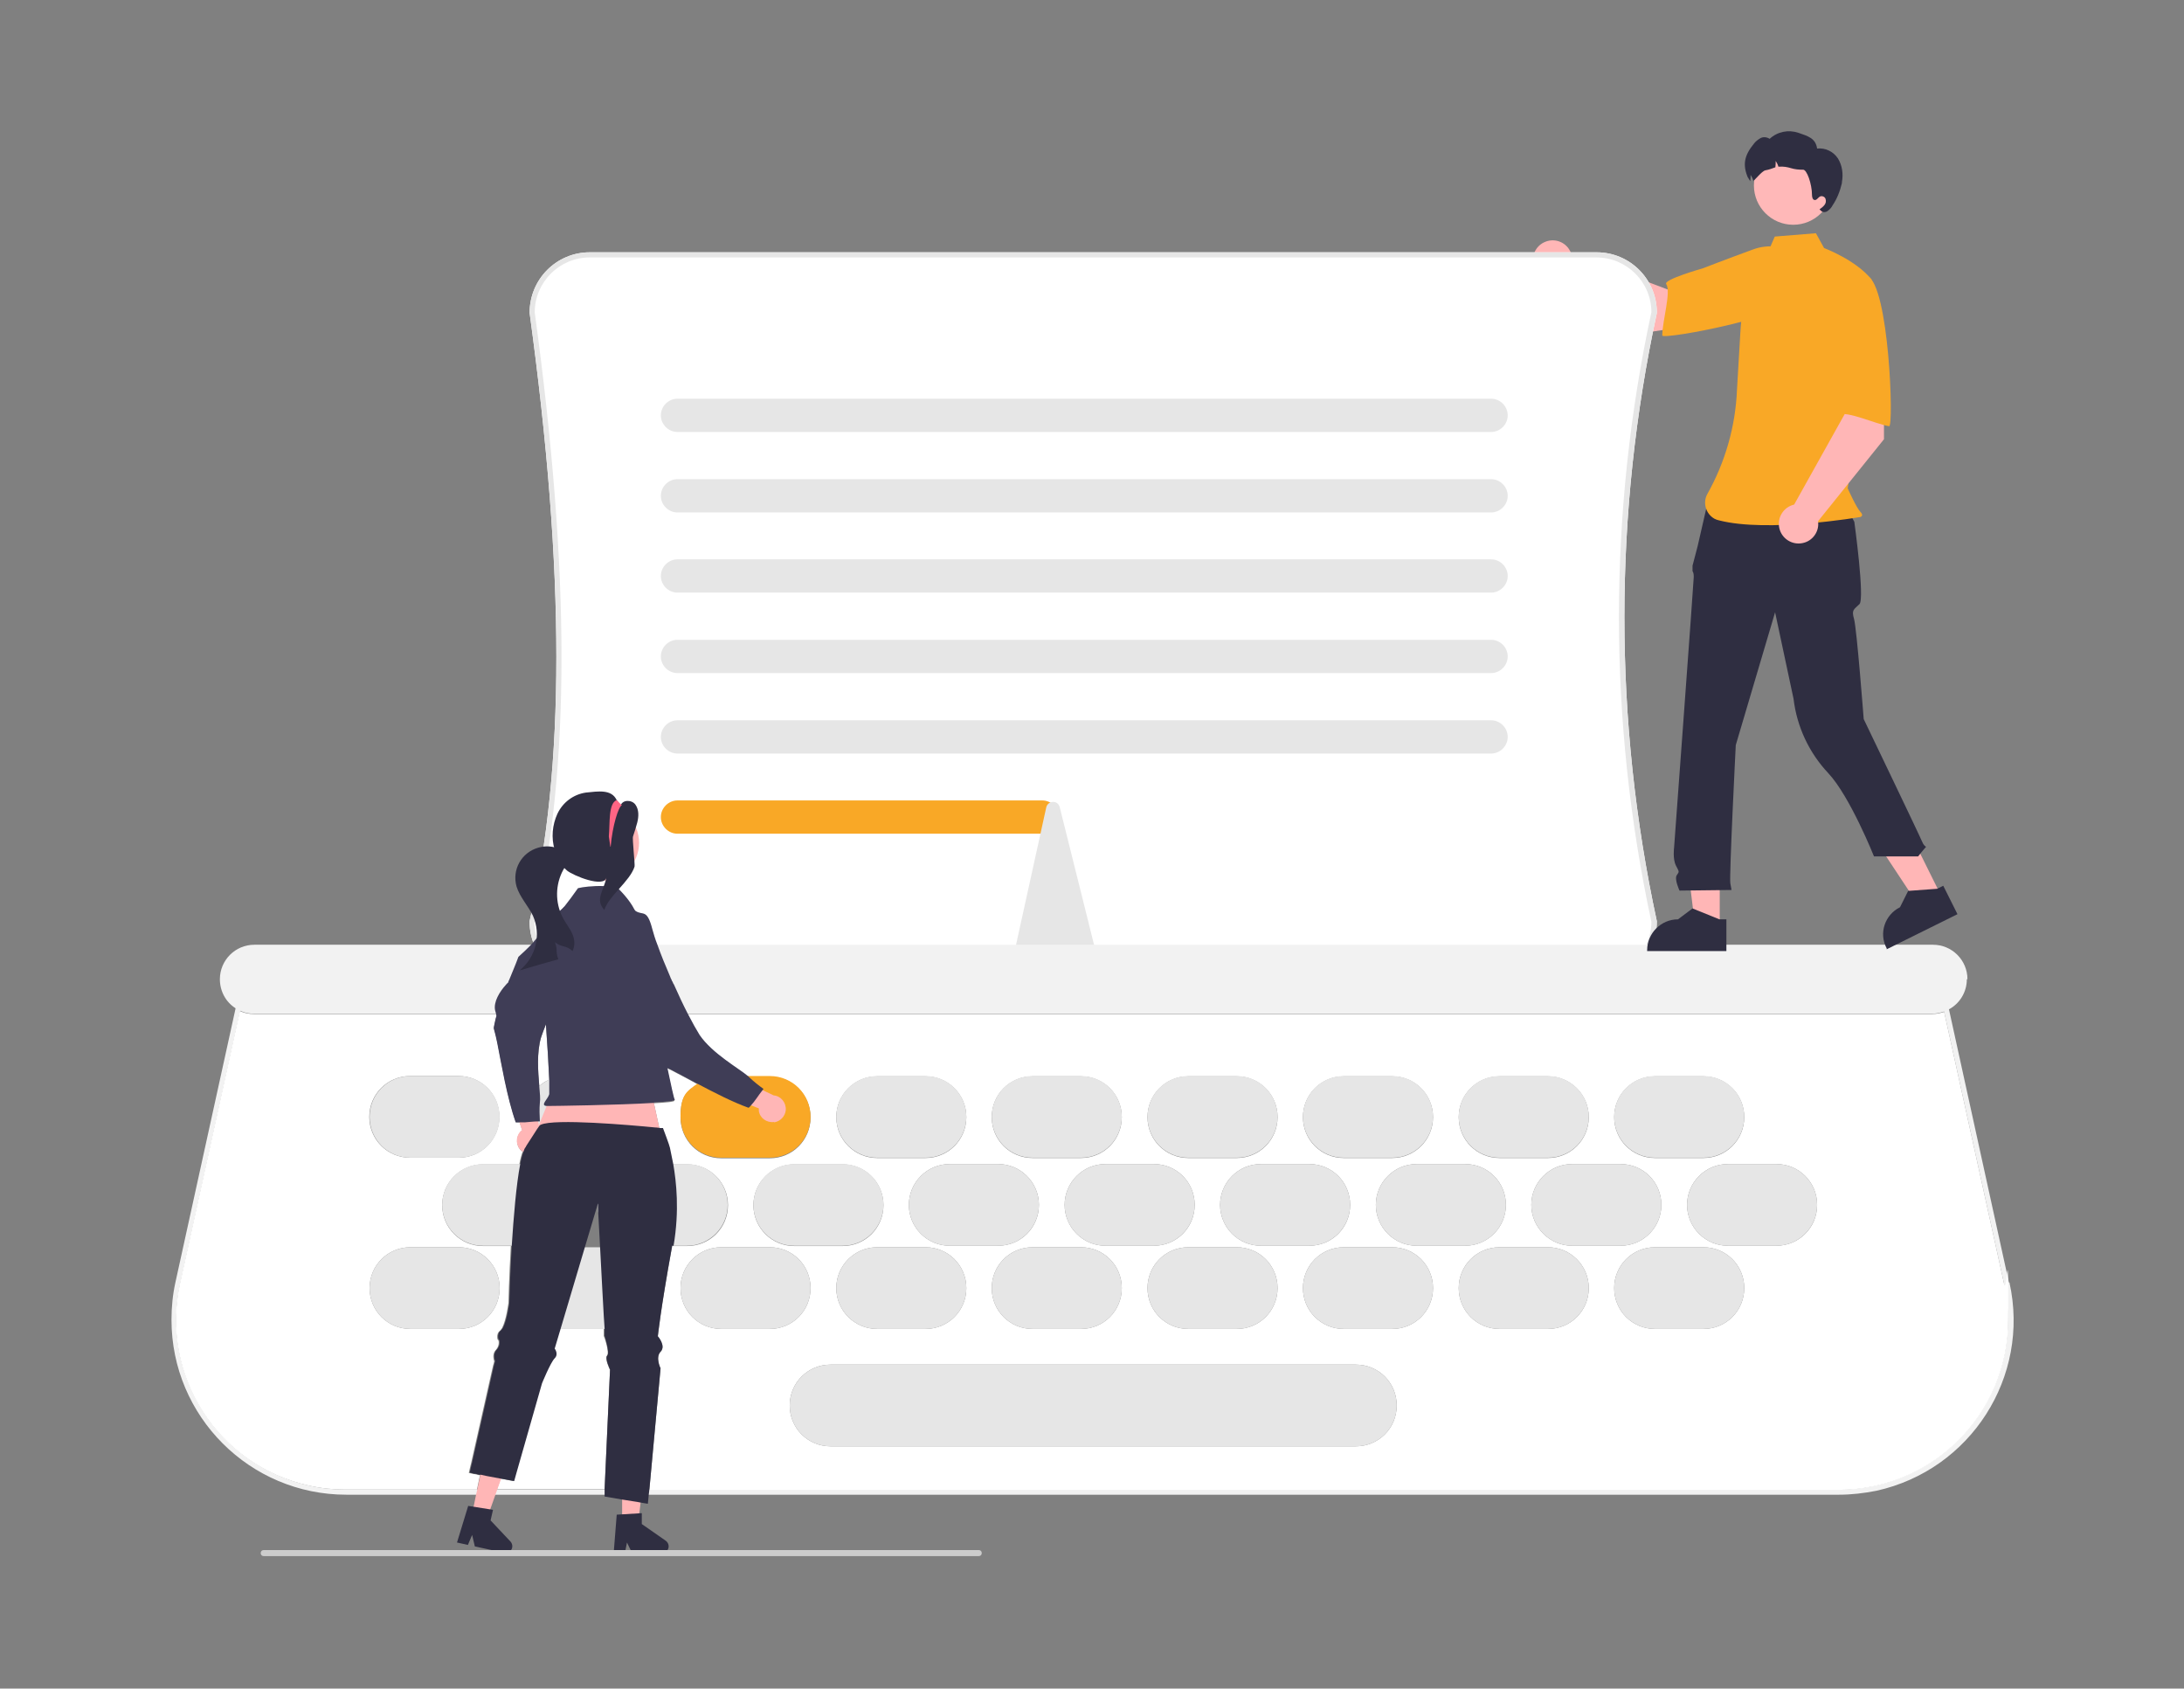<?xml version="1.0" encoding="UTF-8"?>
<svg xmlns="http://www.w3.org/2000/svg" version="1.1" viewBox="0 0 722.1 558.2">
  <rect x="0" y="0" width="722.1" height="558.2" fill="#808080" stroke="none"/>
  <defs>
    <style>
      .cls-1 {
        fill: #ff6584;
      }

      .cls-2 {
        fill: #2f2e41;
      }

      .cls-3 {
        fill: #e6e6e6;
      }

      .cls-4 {
        fill: #ffb6b6;
      }

      .cls-5 {
        fill: #3f3d56;
      }

      .cls-6 {
        fill: #ccc;
      }

      .cls-7 {
        fill: #ffb8b8;
      }

      .cls-8 {
        fill: #fff;
      }

      .cls-9 {
        fill: #f9a826;
      }

      .cls-10 {
        fill: #f2f2f2;
      }
    </style>
  </defs>
  <g>
    <g id="_圖層_1" data-name="圖層_1">
      <g>
        <path class="cls-10" d="M205.2,324.6c0-.3,0-.6-.1-.8h-17.7c-.3.6-.6,1.1-.8,1.7h18.8c0-.3,0-.6-.1-.8ZM664.2,423.9l-19.8-90.2-2.2-10H80l-2.1,9.6-19.9,90.6c-.9,4.1-1.3,8.2-1.3,12.4,0,31.9,25.9,57.8,57.8,57.8h493.5c4.2,0,8.3-.5,12.4-1.3,31.2-6.9,50.9-37.7,44-68.8ZM607.8,492.4H114.3c-4,0-8.1-.4-12-1.3-30.2-6.7-49.4-36.6-42.7-66.8l19.8-90.1,1.9-8.7h559.5l2,9,19.8,89.8c.9,4,1.3,8,1.3,12,0,31-25.1,56.1-56.1,56.1Z"></path>
        <path class="cls-8" d="M159.7,384.9h12c.3-1.7.7-3.1,1.1-4.2-.1,0-.2-.2-.4-.3-1.8-1.6-1.9-4.4-.3-6.2.2-.2.4-.4.6-.5l-.9-2.7c-.4,0-.8,0-1.2,0-2.9-8.2-4.8-19.7-6.1-26.2-1.3-6.4-1.4-3.7-.8-6.9.5-2.6.7-1.6.4-2.7h-80.2c-1.6,0-3.2-.3-4.6-1l-19.8,90.1c-6.7,30.2,12.5,60.2,42.7,66.8,4,.9,8,1.3,12,1.3h43.5l1-4.8h-.7c0-.1-1-.3-1-.3h-.3c0,0-1.7-.4-1.7-.4l.5-2.2.3-1.2,7.2-32,.2-.7.2-.8s-.9-2.3.5-3.7c.8-.9,1.2-2.1.9-3.2,0,0,0,0-.1-.1-.2-.2-.3-.5-.3-.8-.1-.9.2-1.8.9-2.3.3-.3.5-.6.7-.9,1.4-2.7,2.1-8.3,2.1-8.3,0,0,.2-8.6.8-18.8h-9.2c-7.5,0-13.5-6.1-13.5-13.5s6-13.5,13.5-13.5ZM151.7,412.3c7.5,0,13.5,6,13.5,13.5s-6,13.5-13.5,13.5h-16c-7.5,0-13.5-6-13.5-13.5s6-13.5,13.5-13.5h16ZM135.6,382.7c-7.5,0-13.5-6-13.5-13.5s6-13.5,13.5-13.5h16c7.5,0,13.5,6,13.5,13.5s-6,13.5-13.5,13.5h-16Z"></path>
        <path class="cls-8" d="M181.6,356.9c-1.2.5-2.3,1.2-3.3,2.1-.4-4.7-.9-11.1.6-16.1.4-1.2.9-2.6,1.6-4.3.5,6.8.9,13.8,1.1,18.3Z"></path>
        <path class="cls-8" d="M201.7,452.7l-1.8,39.6h-35.6l1.2-3.5,4.2.8.7-2.5,8.5-29.8s2.8-6.9,4.2-8.3c1.4-1.4,0-3.2,0-3.2l2-6.7c.6,0,1.2.1,1.8.1h12.7v2.4c.1,0,2,5.5,1.1,6.5-.9.9.9,4.6.9,4.6Z"></path>
        <path class="cls-8" d="M662.6,424.3l-19.8-89.8c-1.2.4-2.5.7-3.9.7H227.2c1.5,2.9,2.9,5.4,3.9,7,4.2,6.2,13.1,11.1,16.1,13.7h7.3c7.5,0,13.5,6,13.5,13.5s-6,13.5-13.5,13.5h-16c-7.5,0-13.5-6-13.5-13.5s2.2-8.5,5.6-11c-2.8-1.5-5.3-2.9-7.3-3.9-1.3-.7-2.1-1.1-2.8-1.4,1.3,6.1,2.2,10.4,2.5,10.7.2.4-2.6.7-6.8.9l1.8,8.3c.4,0,.7,0,.7,0,0,0,2.2,5.8,2.3,6.5.2,1,.6,2.9,1.1,5.4h5.1c7.5,0,13.5,6,13.5,13.5s-6,13.5-13.5,13.5h-5c0,.2,0,.5-.1.8-3.7,20.3-4.6,29.1-4.6,29.1,0,0,2.8,3.2.9,5.1-1.8,1.9,0,5.5,0,5.5l-3.7,40.1h393.2c31,0,56.1-25.1,56.1-56.1s-.4-8.1-1.3-12ZM547.2,355.8h16c7.5,0,13.5,6,13.5,13.5s-6,13.5-13.5,13.5h-16c-7.5,0-13.5-6-13.5-13.5s6-13.5,13.5-13.5ZM549.3,398.3c0,7.4-6,13.5-13.5,13.5h-16c-7.4,0-13.5-6.1-13.5-13.5s6-13.5,13.5-13.5h16c7.5,0,13.5,6,13.5,13.5ZM495.8,355.8h16c7.4,0,13.5,6,13.5,13.5s-6,13.5-13.5,13.5h-16c-7.5,0-13.5-6-13.5-13.5s6-13.5,13.5-13.5ZM497.9,398.3c0,7.4-6,13.5-13.5,13.5h-16c-7.5,0-13.5-6.1-13.5-13.5s6-13.5,13.5-13.5h16c7.5,0,13.5,6,13.5,13.5ZM444.3,355.8h16c7.5,0,13.5,6,13.5,13.5s-6,13.5-13.5,13.5h-16c-7.5,0-13.5-6-13.5-13.5s6-13.5,13.5-13.5ZM314,411.8c-7.5,0-13.5-6.1-13.5-13.5s6-13.5,13.5-13.5h16c7.4,0,13.5,6,13.5,13.5s-6,13.5-13.5,13.5h-16ZM319.5,425.8c0,7.5-6,13.5-13.5,13.5h-16c-7.4,0-13.5-6-13.5-13.5s6.1-13.5,13.5-13.5h16c7.5,0,13.5,6,13.5,13.5ZM341.4,412.3h16c7.5,0,13.5,6,13.5,13.5s-6,13.5-13.5,13.5h-16c-7.5,0-13.5-6-13.5-13.5s6-13.5,13.5-13.5ZM365.5,411.8c-7.5,0-13.5-6.1-13.5-13.5s6-13.5,13.5-13.5h16c7.5,0,13.5,6,13.5,13.5s-6,13.5-13.5,13.5h-16ZM392.9,412.3h16c7.5,0,13.5,6,13.5,13.5s-6,13.5-13.5,13.5h-16c-7.5,0-13.5-6-13.5-13.5s6-13.5,13.5-13.5ZM416.9,411.8c-7.5,0-13.5-6.1-13.5-13.5s6-13.5,13.5-13.5h16c7.5,0,13.5,6,13.5,13.5s-6,13.5-13.5,13.5h-16ZM392.9,355.8h16c7.5,0,13.5,6,13.5,13.5s-6,13.5-13.5,13.5h-16c-7.5,0-13.5-6-13.5-13.5s6-13.5,13.5-13.5ZM341.4,355.8h16c7.5,0,13.5,6,13.5,13.5s-6,13.5-13.5,13.5h-16c-7.5,0-13.5-6-13.5-13.5s6-13.5,13.5-13.5ZM290,355.8h16c7.5,0,13.5,6,13.5,13.5s-6,13.5-13.5,13.5h-16c-7.4,0-13.5-6-13.5-13.5s6.1-13.5,13.5-13.5ZM262.6,384.9h16c7.5,0,13.5,6,13.5,13.5s-6,13.5-13.5,13.5h-16c-7.5,0-13.5-6.1-13.5-13.5s6-13.5,13.5-13.5ZM238.5,439.3c-7.5,0-13.5-6-13.5-13.5s6-13.5,13.5-13.5h16c7.5,0,13.5,6,13.5,13.5s-6,13.5-13.5,13.5h-16ZM448.3,478.1h-173.7c-7.5,0-13.5-6-13.5-13.5s6-13.5,13.5-13.5h173.7c7.5,0,13.5,6,13.5,13.5s-6,13.5-13.5,13.5ZM460.3,439.3h-16c-7.5,0-13.5-6-13.5-13.5s6-13.5,13.5-13.5h16c7.5,0,13.5,6,13.5,13.5s-6,13.5-13.5,13.5ZM511.8,439.3h-16c-7.5,0-13.5-6-13.5-13.5s6-13.5,13.5-13.5h16c7.4,0,13.5,6,13.5,13.5s-6,13.5-13.5,13.5ZM563.2,439.3h-16c-7.5,0-13.5-6-13.5-13.5s6-13.5,13.5-13.5h16c7.5,0,13.5,6,13.5,13.5s-6,13.5-13.5,13.5ZM587.3,411.8h-16c-7.5,0-13.5-6.1-13.5-13.5s6-13.5,13.5-13.5h16c7.5,0,13.5,6,13.5,13.5s-6,13.5-13.5,13.5Z"></path>
        <path class="cls-4" d="M545.1,109.8l25.9-3.9-4.1-18-15.5,7.8-32-12.1c-1.3-3.4-5.1-5-8.4-3.7-3.4,1.3-5,5.1-3.7,8.4,1.2,3.1,4.6,4.8,7.9,3.9l30,17.5Z"></path>
        <path class="cls-9" d="M597.7,96.4c-2,7.6-48.1,16.1-48.1,14.5,0-4.7,3-14.5,1.3-17-1-1.5,12.1-5.2,12.1-5.2,0,0,7.2-2.8,16.5-6.2,5.3-2,11.3-1.2,15.9,2.2,0,0,4.3,4,2.3,11.6Z"></path>
        <path class="cls-3" d="M165.2,425.8c0,7.5-6,13.5-13.5,13.5h-16c-7.5,0-13.5-6-13.5-13.5s6-13.5,13.5-13.5h16c7.5,0,13.5,6,13.5,13.5Z"></path>
        <path class="cls-3" d="M216.6,425.8c0,7.5-6,13.5-13.5,13.5h-16c-.6,0-1.2,0-1.8-.1-6.6-.9-11.7-6.5-11.7-13.4s6-13.5,13.5-13.5h16c7.5,0,13.5,6,13.5,13.5Z"></path>
        <path class="cls-3" d="M268,425.8c0,7.5-6,13.5-13.5,13.5h-16c-7.5,0-13.5-6-13.5-13.5s6-13.5,13.5-13.5h16c7.5,0,13.5,6,13.5,13.5Z"></path>
        <path class="cls-3" d="M319.5,425.8c0,7.5-6,13.5-13.5,13.5h-16c-7.4,0-13.5-6-13.5-13.5s6.1-13.5,13.5-13.5h16c7.5,0,13.5,6,13.5,13.5Z"></path>
        <path class="cls-3" d="M370.9,425.8c0,7.5-6,13.5-13.5,13.5h-16c-7.5,0-13.5-6-13.5-13.5s6-13.5,13.5-13.5h16c7.5,0,13.5,6,13.5,13.5Z"></path>
        <path class="cls-3" d="M422.4,425.8c0,7.5-6,13.5-13.5,13.5h-16c-7.5,0-13.5-6-13.5-13.5s6-13.5,13.5-13.5h16c7.5,0,13.5,6,13.5,13.5Z"></path>
        <path class="cls-3" d="M473.8,425.8c0,7.5-6,13.5-13.5,13.5h-16c-7.5,0-13.5-6-13.5-13.5s6-13.5,13.5-13.5h16c7.5,0,13.5,6,13.5,13.5Z"></path>
        <path class="cls-3" d="M525.3,425.8c0,7.5-6,13.5-13.5,13.5h-16c-7.5,0-13.5-6-13.5-13.5s6-13.5,13.5-13.5h16c7.4,0,13.5,6,13.5,13.5Z"></path>
        <path class="cls-3" d="M576.7,425.8c0,7.5-6,13.5-13.5,13.5h-16c-7.5,0-13.5-6-13.5-13.5s6-13.5,13.5-13.5h16c7.5,0,13.5,6,13.5,13.5Z"></path>
        <path class="cls-3" d="M165.2,369.2c0,7.5-6,13.5-13.5,13.5h-16c-7.5,0-13.5-6-13.5-13.5s6-13.5,13.5-13.5h16c7.5,0,13.5,6,13.5,13.5Z"></path>
        <path class="cls-3" d="M216.6,369.2c0,1.2-.2,2.4-.4,3.5-1.5,5.8-6.8,10-13.1,10h-16c-3.1,0-6-1-8.3-2.8-1-.8-2-1.8-2.7-2.8-.2-.3-.5-.7-.7-1.1-.9-1.5-1.5-3.3-1.7-5.1,0-.5-.1-1.1-.1-1.7,0-2.8.8-5.3,2.3-7.5.7-1,1.5-2,2.5-2.8,1-.8,2.1-1.5,3.3-2.1.9-.4,1.9-.7,2.9-.9.8-.2,1.7-.2,2.6-.2h16c5.8,0,10.8,3.7,12.7,8.9.5,1.4.8,3,.8,4.6Z"></path>
        <path class="cls-9" d="M268,369.2c0,7.5-6,13.5-13.5,13.5h-16c-7.5,0-13.5-6-13.5-13.5s2.2-8.5,5.6-11c2.2-1.6,4.9-2.5,7.9-2.5h16c7.5,0,13.5,6,13.5,13.5Z"></path>
        <path class="cls-3" d="M319.5,369.2c0,7.5-6,13.5-13.5,13.5h-16c-7.4,0-13.5-6-13.5-13.5s6.1-13.5,13.5-13.5h16c7.5,0,13.5,6,13.5,13.5Z"></path>
        <path class="cls-3" d="M370.9,369.2c0,7.5-6,13.5-13.5,13.5h-16c-7.5,0-13.5-6-13.5-13.5s6-13.5,13.5-13.5h16c7.5,0,13.5,6,13.5,13.5Z"></path>
        <path class="cls-3" d="M422.4,369.2c0,7.5-6,13.5-13.5,13.5h-16c-7.5,0-13.5-6-13.5-13.5s6-13.5,13.5-13.5h16c7.5,0,13.5,6,13.5,13.5Z"></path>
        <path class="cls-3" d="M473.8,369.2c0,7.5-6,13.5-13.5,13.5h-16c-7.5,0-13.5-6-13.5-13.5s6-13.5,13.5-13.5h16c7.5,0,13.5,6,13.5,13.5Z"></path>
        <path class="cls-3" d="M525.3,369.2c0,7.5-6,13.5-13.5,13.5h-16c-7.5,0-13.5-6-13.5-13.5s6-13.5,13.5-13.5h16c7.4,0,13.5,6,13.5,13.5Z"></path>
        <path class="cls-3" d="M576.7,369.2c0,7.5-6,13.5-13.5,13.5h-16c-7.5,0-13.5-6-13.5-13.5s6-13.5,13.5-13.5h16c7.5,0,13.5,6,13.5,13.5Z"></path>
        <path class="cls-3" d="M189.2,398.3c0,7.4-6,13.5-13.5,13.5h-16c-7.5,0-13.5-6.1-13.5-13.5s6-13.5,13.5-13.5h16c7.5,0,13.5,6,13.5,13.5Z"></path>
        <path class="cls-3" d="M240.6,398.3c0,7.4-6,13.5-13.5,13.5h-16c-7.2,0-13.1-5.6-13.5-12.7v-.2c0-.2,0-.4,0-.6,0-7.5,6-13.5,13.5-13.5h16c7.5,0,13.5,6,13.5,13.5Z"></path>
        <path class="cls-3" d="M292.1,398.3c0,7.4-6,13.5-13.5,13.5h-16c-7.5,0-13.5-6.1-13.5-13.5s6-13.5,13.5-13.5h16c7.5,0,13.5,6,13.5,13.5Z"></path>
        <path class="cls-3" d="M343.5,398.3c0,7.4-6,13.5-13.5,13.5h-16c-7.5,0-13.5-6.1-13.5-13.5s6-13.5,13.5-13.5h16c7.4,0,13.5,6,13.5,13.5Z"></path>
        <path class="cls-3" d="M395,398.3c0,7.4-6,13.5-13.5,13.5h-16c-7.5,0-13.5-6.1-13.5-13.5s6-13.5,13.5-13.5h16c7.5,0,13.5,6,13.5,13.5Z"></path>
        <path class="cls-3" d="M446.4,398.3c0,7.4-6,13.5-13.5,13.5h-16c-7.5,0-13.5-6.1-13.5-13.5s6-13.5,13.5-13.5h16c7.5,0,13.5,6,13.5,13.5Z"></path>
        <path class="cls-3" d="M497.9,398.3c0,7.4-6,13.5-13.5,13.5h-16c-7.5,0-13.5-6.1-13.5-13.5s6-13.5,13.5-13.5h16c7.5,0,13.5,6,13.5,13.5Z"></path>
        <path class="cls-3" d="M549.3,398.3c0,7.4-6,13.5-13.5,13.5h-16c-7.4,0-13.5-6.1-13.5-13.5s6-13.5,13.5-13.5h16c7.5,0,13.5,6,13.5,13.5Z"></path>
        <path class="cls-3" d="M600.8,398.3c0,7.4-6,13.5-13.5,13.5h-16c-7.5,0-13.5-6.1-13.5-13.5s6-13.5,13.5-13.5h16c7.5,0,13.5,6,13.5,13.5Z"></path>
        <path class="cls-8" d="M527.9,324.6H195c-11,0-19.9-8.9-19.9-19.9v-.2c11.8-51,11.8-114.9,0-201.1h0c0-11.1,8.9-20,19.9-20h332.9c11,0,19.9,8.9,19.9,19.9v.2c-14.3,66.2-14.3,134.8,0,201v.2c0,11-8.9,19.9-19.9,19.9Z"></path>
        <path class="cls-3" d="M527.9,324.6H195c-11,0-19.9-8.9-19.9-19.9v-.2c11.8-51,11.8-114.9,0-201.1h0c0-11.1,8.9-20,19.9-20h332.9c11,0,19.9,8.9,19.9,19.9v.2c-14.3,66.2-14.3,134.8,0,201v.2c0,11-8.9,19.9-19.9,19.9ZM176.7,304.7c0,10,8.2,18.1,18.2,18.1h332.9c10,0,18.2-8.1,18.2-18.1-14.3-66.4-14.3-135.1,0-201.5,0-10-8.2-18.1-18.2-18.1H195c-10,0-18.2,8.1-18.2,18.2,11.8,86.3,11.8,150.4,0,201.5Z"></path>
        <path class="cls-3" d="M493,142.8H224c-3,0-5.5-2.5-5.5-5.5s2.5-5.5,5.5-5.5h269c3,0,5.5,2.5,5.5,5.5s-2.5,5.5-5.5,5.5Z"></path>
        <path class="cls-3" d="M493,169.4H224c-3,0-5.5-2.5-5.5-5.5s2.5-5.5,5.5-5.5h269c3,0,5.5,2.5,5.5,5.5s-2.5,5.5-5.5,5.5Z"></path>
        <path class="cls-3" d="M493,195.9H224c-3,0-5.5-2.5-5.5-5.5s2.5-5.5,5.5-5.5h269c3,0,5.5,2.5,5.5,5.5s-2.5,5.5-5.5,5.5Z"></path>
        <path class="cls-3" d="M493,222.5H224c-3,0-5.5-2.5-5.5-5.5s2.5-5.5,5.5-5.5h269c3,0,5.5,2.5,5.5,5.5s-2.5,5.5-5.5,5.5Z"></path>
        <path class="cls-3" d="M493,249.1H224c-3,0-5.5-2.5-5.5-5.5s2.5-5.5,5.5-5.5h269c3,0,5.5,2.5,5.5,5.5s-2.5,5.5-5.5,5.5Z"></path>
        <path class="cls-9" d="M344.6,275.6h-120.6c-3,0-5.5-2.5-5.5-5.5s2.5-5.5,5.5-5.5h120.6c3,0,5.5,2.5,5.5,5.5s-2.5,5.5-5.5,5.5Z"></path>
        <path class="cls-3" d="M359.9,317.4h-22.2c-.7,0-1.3-.3-1.7-.9-.5-.6-.7-1.5-.5-2.2l10.4-47.3c.2-1.2,1.4-2.1,2.6-1.9,1,.1,1.7.9,1.9,1.8l11.8,47.3c.2.8,0,1.6-.5,2.3-.4.6-1.1.9-1.8.9Z"></path>
        <path class="cls-10" d="M650.3,323.7c0,4.3-2.4,8.1-6,10-.5.3-1,.5-1.6.7-1.2.4-2.5.7-3.9.7H84c-1.6,0-3.2-.3-4.6-1-.5-.2-1.1-.5-1.5-.8-3.2-2-5.2-5.6-5.2-9.6,0-6.3,5.1-11.4,11.4-11.4h555c6.3,0,11.4,5.1,11.4,11.4Z"></path>
        <polygon class="cls-4" points="568.6 306.6 560.5 306.6 556.7 275.3 568.6 275.4 568.6 306.6"></polygon>
        <path class="cls-2" d="M570.7,314.4h-26.1v-.3c0-5.6,4.6-10.2,10.2-10.2h0l4.8-3.6,8.9,3.6h2.3s0,10.5,0,10.5Z"></path>
        <polygon class="cls-4" points="641.8 296.1 634.6 299.7 617.2 273.4 627.9 268.1 641.8 296.1"></polygon>
        <path class="cls-2" d="M647.2,302.2l-23.4,11.6v-.3c-2.7-5-.6-11.1,4.4-13.6h0s2.7-5.4,2.7-5.4l9.6-.7,2-1,4.7,9.4Z"></path>
        <path class="cls-2" d="M565.1,164.7l44.7,1.6,3.3,6.2s3.5,25.4,1.7,27.2-2.7,1.8-1.8,4.9,3.2,33.1,3.2,33.1c0,0,18.4,38.3,19.3,40.5s1.8,1.3.9,2.2c-.8.9-1.5,1.8-2.2,2.7h-14.6s-7.9-19.8-15.1-27.5c-6.4-6.8-10.4-15.4-11.5-24.6l-6.1-28.6-13,43.9s-2.2,43.4-1.8,45.7l.4,2.2-17.2.2s-1.8-3.8-.9-5.1.8-1-.3-3.2-.6-5.9-.6-5.9c0,0,6.5-88.1,6.5-89.4,0-.7,0-1.4-.4-2v-1.8l1.7-6.5,3.6-15.7Z"></path>
        <path class="cls-9" d="M584.3,83.7c-2.9,1.7-4.6,4.9-5.6,8.1-1.8,6-3,12.2-3.3,18.4l-1.1,18.7c-.5,12.1-3.9,23.9-9.8,34.4-1.6,2.9-.5,6.6,2.4,8.2.4.2.9.4,1.4.5,16.2,4.2,46.8-1.1,46.8-1.1,0,0,1.3-.4,0-1.7s-4.2-7.8-4.2-7.8l3.5-22.9,4.4-46.1c-5.2-6.5-15.7-10.4-15.7-10.4l-2.7-4.9-13.6,1.1-2.4,5.5Z"></path>
        <circle class="cls-7" cx="592.9" cy="61.3" r="13"></circle>
        <path class="cls-2" d="M609,60.5c-.6,2.6-1.6,5.2-3.1,7.4-.4.8-1,1.4-1.7,1.9-.8.5-1.7.4-2.3-.3l-.3-.3c.6-.4,1.2-.9,1.6-1.4.5-.6.6-1.3.4-2-.2-.7-1-1.1-1.7-.9-.8.3-1.2,1.4-2,1.2-.6-.1-.8-1-.8-1.7,0-3.5-1.7-8.5-3-8.3-1.3,0-2.6-.1-3.9-.5-1.3-.4-2.6-.6-3.9-.5,0,0-.2,0-.3,0-.2-.7-.5-1.3-.9-1.9,0,.7,0,1.4-.1,2.1-1.1.4-2.1.8-3.3,1-1.2.2-3.9,3.8-4,3.4-.2-.7-.5-1.3-.9-1.9,0,.7,0,1.4-.1,2.1,0,0,0,0,0,0-.6-.8-.9-1.7-.7-1-2-4.5-1.2-7.6,1.9-11.4.6-.8,1.4-1.4,2.3-1.9.9-.4,2-.3,2.9.3,2.6-2.4,6.2-3.1,9.5-2,3.2,1.1,5.7,1.8,6.2,5.2,2.7-.3,5.4,1,6.9,3.3,1.4,2.3,1.8,5.1,1.3,7.8Z"></path>
        <path class="cls-4" d="M622.9,145.2v-26.2s-18.4,1.4-18.4,1.4l5.4,16.5-16.7,29.9c-3.5.8-5.7,4.3-4.9,7.8.8,3.5,4.3,5.7,7.8,4.9,3.3-.7,5.5-3.9,5-7.2l21.8-27.1Z"></path>
        <path class="cls-9" d="M617.4,91.2c7.2,3.1,8.8,50,7.2,49.7-4.6-.8-13.8-5.1-16.6-3.8-1.6.7-3.3-12.7-3.3-12.7,0,0-1.7-7.5-3.6-17.3-1.2-5.6.5-11.4,4.5-15.4,0,0,4.6-3.6,11.8-.5Z"></path>
        <path class="cls-4" d="M178.8,379.9c-.3.3-.6.6-1,.9-1,.7-2.3.9-3.5.6-.6-.1-1.2-.4-1.6-.8-.1,0-.2-.2-.4-.3-1.8-1.6-1.9-4.4-.3-6.2.2-.2.4-.4.6-.5l-.9-2.7-4.1-12.2,7.9,2.1.2.9,2.2,8.9h0l.2.9v.2c0,0,.8,2.9.8,2.9,1.1,1.7.9,3.8-.3,5.3Z"></path>
        <path class="cls-5" d="M196,308.7c-.7,1-1.5,2.2-2.4,3.6-1.6,2.6-3.4,5.9-5.2,9.3-.3.5-.5,1-.8,1.5-.1.2-.2.4-.3.6-.3.6-.6,1.1-.8,1.7-1.7,3.3-3.2,6.7-4.5,9.7-.5,1.2-1,2.4-1.5,3.5h0c-.7,1.7-1.2,3.2-1.6,4.3-1.5,5-1,11.4-.6,16.1.2,2.4.4,4.3.2,5.5-.2,2.1-.1,4.1,0,6.2h-.5c-1.5,0-2.9.2-4.4.3-.6,0-1.3,0-1.9,0-.4,0-.8,0-1.2,0-2.9-8.2-4.8-19.7-6.1-26.2-1.3-6.4-1.4-3.7-.8-6.9.5-2.6.7-1.6.4-2.7,0-.3-.2-.7-.3-1.2-.6-2.8,1.5-6.2,3.6-8.5.2-.2.4-.5.7-.7.1-.3.2-.7.4-1,1-2.5,2.1-5,3-7.5,1.6-1.4,2.9-2.7,4-3.8.3-.3.5-.6.8-.9.4-.5.9-1,1.3-1.5,0,0,0,0,0,0,2.3-2.9,4-5.6,7.6-9,.5-.5,1-.9,1.5-1.4,0,0,.1,0,.2,0,1.8.5,8.9-1.2,10.3-.7-.8,5.1,3.7,3.2-1.2,9.9Z"></path>
        <path class="cls-4" d="M255.9,370.9c-2.4.3-4.7-1.3-5-3.7,0-.3,0-.5,0-.8l-14.6-5.7,6.6-4.7,12.9,6.1c2.4.2,4.2,2.4,4,4.9-.2,2-1.8,3.7-3.8,4h0Z"></path>
        <path class="cls-5" d="M252.4,360c-.1.1-.2.3-.3.4-1.3,1.6-2.4,3.5-3.8,5-.2.3-.5.6-.8.8-5.3-1.9-11.5-5.1-16.8-7.9-2.8-1.5-5.3-2.9-7.3-3.9-1.3-.7-2.1-1.1-2.8-1.4h0c-2.3-1.1-1.4-.4-3-2.4-2.1-2.5-.2-1.1-3-2.6-2.8-1.5-4.1-5.9-4.3-9.1-.8-1.2-1.4-2.5-2.1-3.8-.8-1.4-1.5-2.9-2.4-4.3,0-2.1-.2-3.8-.4-5.4,0-.3,0-.6-.1-.8,0-.3,0-.6-.1-.8,0-.3-.1-.6-.2-.9-.7-3.5-1.6-6.3-2.1-10.5-.1-1.2-.2-2.5-.3-3.9,1.4-.5,4.9-7.7,6.3-8.5.4.5.9.9,1.2,1.1,2.5,1.7,3.8-.9,5.6,6.1.4,1.4.9,3.2,1.7,5.2,1.1,3.1,2.6,6.8,4.2,10.5.1.3.2.6.4.9.1.3.2.6.4.8.1.3.2.6.4.8,1.5,3.4,3.1,6.8,4.6,9.7,1.5,2.9,2.9,5.4,3.9,7,4.2,6.2,13.1,11.1,16.1,13.7.1,0,.2.2.3.3,1.5,1.4,3.1,2.7,4.8,3.9Z"></path>
        <polygon class="cls-4" points="220.8 385.3 213.1 384.9 174 382.4 174.4 381.4 176.1 377.1 178.2 371.9 178.3 371.6 180.7 365.7 184.5 356 186.7 350.4 213.5 352.7 216.2 364.6 218 372.9 220.7 384.9 220.8 385.3"></polygon>
        <polygon class="cls-4" points="205.7 503.3 211 503.3 213.5 483 205.7 483 205.7 503.3"></polygon>
        <path class="cls-2" d="M203.9,500.7l8.3-.5v3.6l7.9,5.5c1,.7,1.3,2.1.6,3.1-.4.6-1.1,1-1.8,1h-9.9l-1.7-3.5-.7,3.5h-3.7l1-12.6Z"></path>
        <polygon class="cls-4" points="167.9 482.5 165.7 488.8 164.4 492.4 163.8 494.1 162.1 498.9 161.1 501.8 156 500.7 156.6 498 157.4 494.1 157.8 492.4 158.8 487.6 160.3 480.8 167.9 482.5"></polygon>
        <path class="cls-2" d="M154.8,497.8l8.2,1.3-.8,3.5,6.6,7c.8.9.8,2.3-.1,3.1-.5.5-1.3.7-2,.6l-9.7-2.1-.9-3.8-1.4,3.3-3.6-.8,3.7-12.1Z"></path>
        <path class="cls-2" d="M222.2,411.8c0,.2,0,.5-.1.8-3.7,20.3-4.6,29.1-4.6,29.1,0,0,2.8,3.2.9,5.1-1.8,1.9,0,5.5,0,5.5l-3.7,40.1-.2,1.7-.3,3-2.4-.4-1-.2-5.1-.8-2.9-.5-2.9-.5v-.7s0-1.7,0-1.7l1.8-39.6s-1.8-3.7-.9-4.6c.9-.9-.9-6.5-.9-6.5v-2.4c-.1,0-1.5-27-1.5-27l-.7-13.1v-.2s0-1.1,0-1.1l-4.3,14.4-8,26.9-2,6.7s1.4,1.8,0,3.2c-1.4,1.4-4.2,8.3-4.2,8.3l-8.5,29.8-.7,2.5-4.2-.8h-.2s-4.8-.9-4.8-.9l-.9-.2-.9-.2h-.7c0-.1-1-.3-1-.3h-.3c0,0-1.7-.4-1.7-.4l.5-2.2.3-1.2,7.2-32,.2-.7.2-.8s-.9-2.3.5-3.7c.8-.9,1.2-2.1.9-3.2,0,0,0,0-.1-.1-.2-.2-.3-.5-.3-.8-.1-.9.2-1.8.9-2.3.3-.3.5-.6.7-.9,1.4-2.7,2.1-8.3,2.1-8.3,0,0,.2-8.6.8-18.8.6-9.4,1.5-20.3,2.8-27,.3-1.7.7-3.1,1.1-4.2.2-.6.4-1.1.7-1.4,0-.2,1-1.6,2-3.2,1.2-1.9,2.6-4.1,2.8-4.1,0,0,.1,0,.2-.1,4.5-2.1,29.6.1,37.8.9.8,0,1.4.2,1.9.2.4,0,.7,0,.7,0,0,0,2.2,5.8,2.3,6.5.2,1,.6,2.9,1.1,5.4,1,5.8,2.1,15.3.1,27Z"></path>
        <path class="cls-5" d="M216.2,364.6c-.1,0-.3,0-.4,0-11.4.7-32.4,1-34.6,1s-.4,0-.5,0c-2.2-.2.5-2.3.9-3.9,0-.4,0-2.2,0-4.8-.2-4.5-.6-11.5-1.1-18.3h0c0-1.2-.2-2.3-.3-3.5-.3-3.6-.6-6.9-.9-9.7,0-.6-.1-1.2-.2-1.7-.2-1.8-.4-3.2-.6-4.2,0-.2,0-.4,0-.7,0-1,0-1.9.2-2.8.1-.7.3-1.4.6-2.1h0c0,0,0,0,0-.2.2-.5.4-1,.5-1.5,1.6-4.8,1.4-5.2,5.5-10.8.4-.6.9-1.3,1.5-2,1.2-1.5,2.6-3.4,4.3-5.8,1.5-.4,5-.8,8.3-.7,1.8,0,3.5.2,4.9.7,0,0,.1.1.2.2,2.9,2.9,4.5,5.3,5.4,7.1,1.4,2.8,1.1,4.2,1.1,4.2,0,0,.5,2.8,1.4,7.1.6,2.9,1.3,6.6,2.1,10.5,0,.3.1.6.2.9,0,.3.1.6.2.8,0,.3.1.6.2.8.6,3.1,1.3,6.4,1.9,9.7,1.3,6.4,2.5,12.8,3.6,17.8h0c1.3,6.1,2.2,10.4,2.5,10.8.2.4-2.6.7-6.8.9Z"></path>
        <circle class="cls-4" cx="198.7" cy="278.6" r="12.6"></circle>
        <path class="cls-2" d="M188,283.4c0,1.5-1,2.8-1.8,4.2-2.6,4.8-2.7,10.7-.2,15.6,1,2,2.5,3.7,3.3,5.7.8,1.8.8,3.8,0,5.5-2.2-2.1-3.3-1-5.8-2.9,1,2.8.1,2.9,1.1,5.6-4.3,1.2-8.5,2.4-12.8,3.7,5.4-4.4,7.2-11.8,4.4-18.1-1.6-3.3-4.3-6.1-5.4-9.6-1.6-5.6,1.6-11.3,7.2-12.9,2.4-.7,4.9-.5,7.2.5,1.4-.4,2.8,1.3,2.7,2.8Z"></path>
        <path class="cls-2" d="M203.9,264.5c-1.7-3.7-6.2-2.9-10.2-2.5-4.1.6-7.6,3.2-9.4,7-1.7,3.7-2.1,8-.9,11.9.6,2.7,2,5.1,4.1,6.9,2.1,1.7,12.2,5.8,13,2.3-1,4.6-3.8,7.2-.7,10.7,1.6-4.8,8.4-9.4,10-14.3.2-.7-.8-9.3-.5-10,.5-1.5,1-3.1,1.4-4.6.5-2,.6-4.2-.6-5.9s-4.3-1.7-4.9.3l-1.3-1.8Z"></path>
        <path class="cls-1" d="M201.8,279.9l-.5-3.4c.4-4.3-.2-11,2.6-12l1.7,1.7c-1.1.4-3.1,6.7-3.7,13.7Z"></path>
        <path class="cls-6" d="M324.6,513.4c0,.6-.4,1-1,1H87.2c-.6,0-1-.4-1-1s.4-1,1-1h236.4c.6,0,1,.4,1,1h0Z"></path>
        <path class="cls-3" d="M461.8,464.6c0,7.5-6,13.5-13.5,13.5h-173.7c-7.5,0-13.5-6-13.5-13.5s6-13.5,13.5-13.5h173.7c7.5,0,13.5,6,13.5,13.5Z"></path>
      </g>
    </g>
  </g>
</svg>
